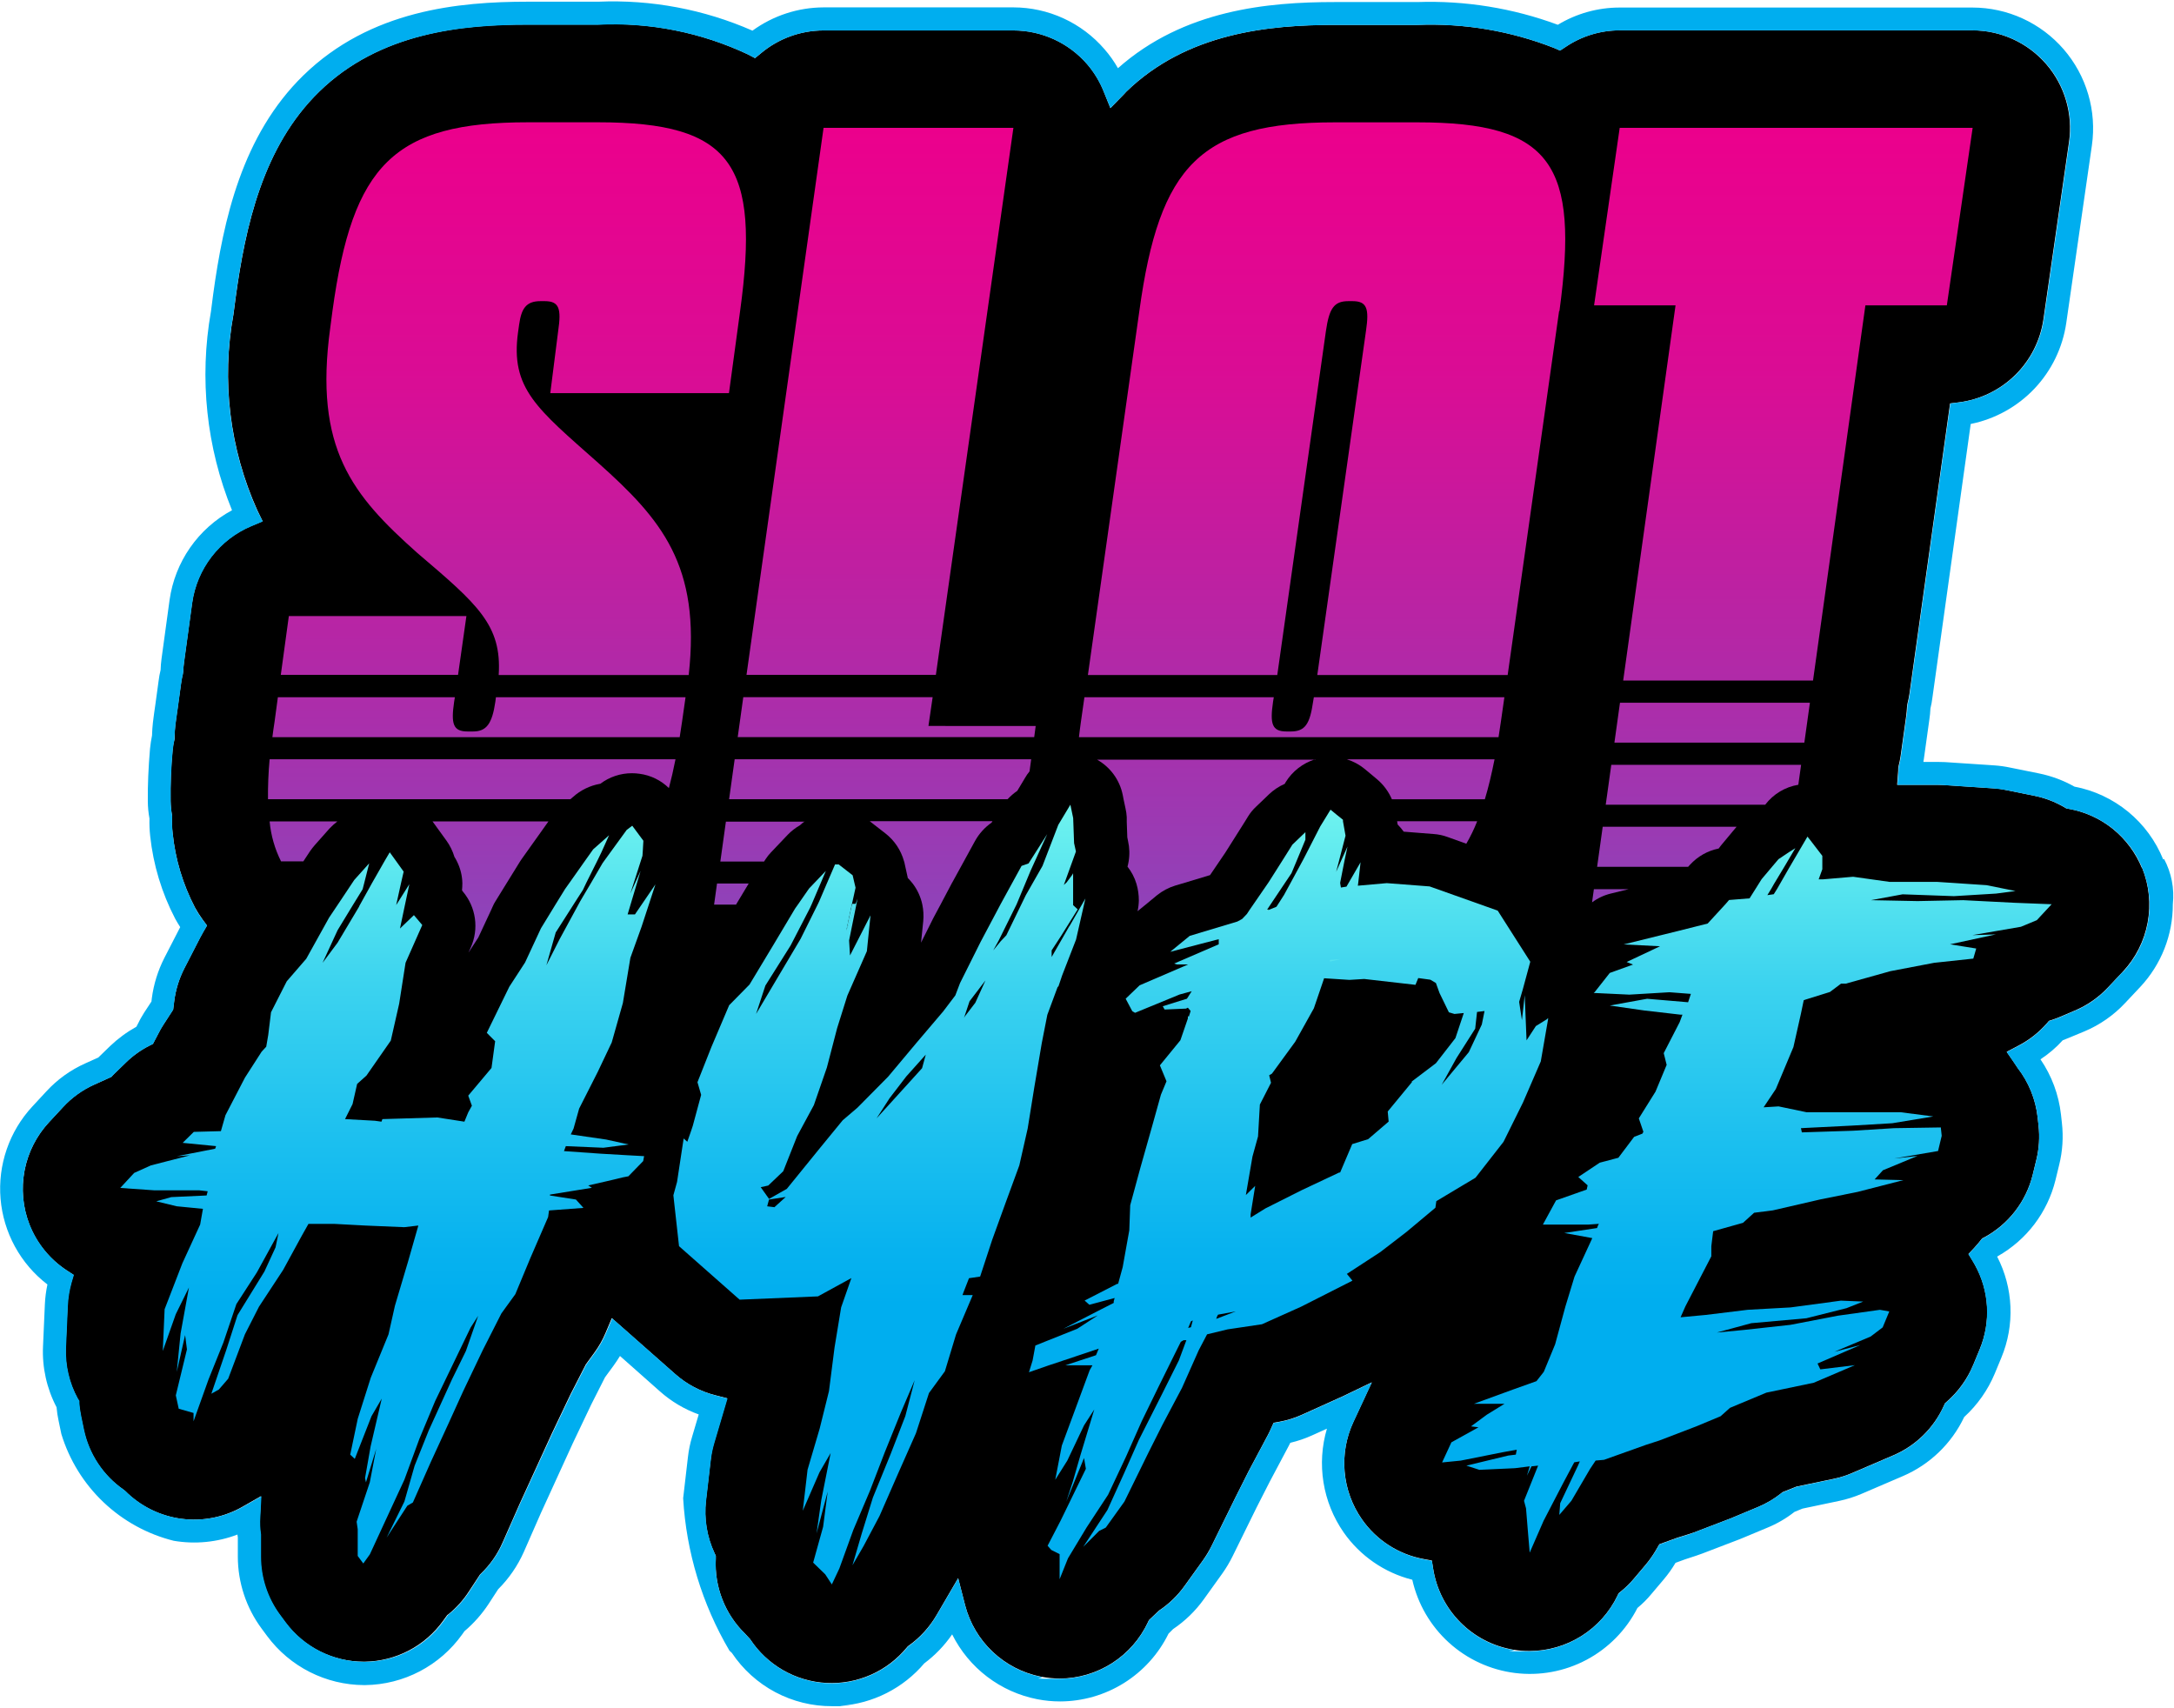 <?xml version="1.0" encoding="UTF-8"?> <svg xmlns="http://www.w3.org/2000/svg" width="1203" height="945" viewBox="0 0 1203 945" fill="none"><path d="M1185.28 480.363C1181.81 471.897 1176.27 464.437 1169.18 458.666C1162.04 452.903 1153.55 449.064 1144.52 447.517L1143.41 447.317L1142.39 446.715C1137.24 443.688 1131.63 441.531 1125.78 440.331L1109.77 437.093C1107.44 436.584 1105.06 436.28 1102.68 436.183L1075.33 434.363C1074.11 434.363 1072.89 434.256 1071.67 434.256H1049.79L1050.39 426.345V425.235L1050.59 423.924C1051.1 421.996 1051.41 420.177 1051.7 418.45L1054.78 396.352C1054.99 394.625 1055.19 392.805 1055.29 390.769L1055.49 389.459C1056 387.531 1056.31 385.711 1056.6 383.984L1079.09 223.225L1083.94 222.623C1095.69 221.14 1106.62 215.846 1115.07 207.552C1123.53 199.259 1129.03 188.422 1130.74 176.701L1144.92 78.472C1146.01 70.806 1145.44 62.994 1143.25 55.567C1141.07 48.139 1137.31 41.269 1132.24 35.42C1127.17 29.571 1120.9 24.881 1113.86 21.667C1106.82 18.453 1099.17 16.79 1091.43 16.79H896.275C885.547 16.783 875.066 20.006 866.194 26.041L863.251 27.969L860.014 26.551C835.885 17.074 810.05 12.726 784.15 13.782H738.458C702.491 13.782 656.784 18.038 623.082 50.884C622.754 51.2 622.45 51.54 622.173 51.902L614.468 59.813L610.815 50.792C608.63 45.196 605.503 40.017 601.569 35.479C596.501 29.621 590.232 24.925 583.188 21.708C576.144 18.491 568.49 16.829 560.747 16.836H455.696C443.064 16.847 430.836 21.295 421.146 29.403L417.802 32.148L413.949 30.113C388.041 17.903 359.54 12.222 330.934 13.566H292.023C256.056 13.566 210.349 17.823 176.647 50.668C145.441 81.078 135.825 125.273 130.416 164.611L129.199 173.863C122.489 210.52 127.084 248.351 142.374 282.332L145.318 288.407L139.03 291.044C130.352 294.657 122.768 300.476 117.029 307.925C111.29 315.374 107.597 324.195 106.314 333.513L101.861 366.05C101.636 367.906 101.467 369.767 101.352 371.632L101.152 372.943C100.684 374.742 100.344 376.571 100.135 378.418L98.316 391.695C97.808 394.933 97.407 398.079 97.006 401.116C96.759 403.272 96.625 405.439 96.606 407.609V408.919C96.033 411.007 95.662 413.145 95.496 415.304C94.602 424.569 94.231 433.877 94.387 443.184C94.437 445.905 94.71 448.618 95.204 451.295V451.896C95.311 451.896 95.204 452.498 95.204 452.498C95.088 455.308 95.191 458.124 95.512 460.918C96.969 475.296 101.153 489.265 107.84 502.075C109.094 504.351 110.484 506.55 112.001 508.66L114.528 512.114L112.401 515.769C111.827 516.73 111.287 517.713 110.783 518.714L101.969 535.846C99.098 541.499 97.212 547.601 96.39 553.888L95.789 558.653L90.211 567.274C89.271 568.702 88.427 570.191 87.683 571.73L84.601 577.605L82.783 578.515C77.934 580.961 73.49 584.139 69.607 587.937L63.443 593.92L62.426 594.938L61.609 595.848L52.194 600.104C45.561 603.012 39.62 607.296 34.764 612.672L27.059 620.984C20.15 628.456 15.476 637.719 13.569 647.718C11.662 657.718 12.598 668.053 16.272 677.546C20.332 687.922 27.516 696.776 36.829 702.882L40.682 705.411L39.372 709.868C38.192 713.959 37.514 718.18 37.353 722.435L36.336 745.566C35.907 755.418 38.182 765.199 42.916 773.848L43.626 775.066V776.485C43.934 778.813 44.226 781.249 44.735 783.578L46.276 790.98C49.093 804.462 56.955 816.357 68.251 824.227L69.16 824.936C77.542 833.367 88.471 838.791 100.25 840.367C112.03 841.942 123.999 839.58 134.299 833.649L144.424 827.866L143.823 839.524C143.673 842.668 143.776 845.819 144.131 848.946V861.282C144.133 872.888 147.86 884.186 154.764 893.511L157.846 897.66C162.879 904.416 169.419 909.904 176.944 913.687C184.47 917.47 192.774 919.442 201.195 919.449H201.796C210.311 919.339 218.68 917.227 226.229 913.284C233.778 909.341 240.295 903.677 245.253 896.75L247.488 893.666L248.197 893.157C252.621 889.557 256.449 885.278 259.539 880.481L265.61 871.229L266.119 870.72C271.195 865.855 275.26 860.032 278.077 853.588L287.693 831.798L305.415 793.077L315.755 771.381L324.169 754.958L329.039 748.265C331.475 744.915 333.512 741.292 335.11 737.471L338.547 729.359L373.497 760.201C379.92 765.919 387.636 769.989 395.981 772.059L402.361 773.678L395.072 798.351C394.163 801.368 393.554 804.467 393.253 807.604L390.618 830.302C389.486 840.256 391.134 850.329 395.38 859.401L396.089 860.82V862.439C395.675 870.142 396.917 877.844 399.729 885.026C402.541 892.208 406.86 898.703 412.393 904.074L415.028 906.912C419.669 913.994 425.91 919.882 433.247 924.103C440.584 928.324 448.81 930.758 457.261 931.208C465.712 931.659 474.15 930.113 481.893 926.696C489.636 923.279 496.467 918.086 501.834 911.538L502.343 910.937L503.051 910.428C509.226 905.972 514.402 900.273 518.246 893.697L530.204 873.218L534.057 888.222C536.638 898.103 541.951 907.054 549.388 914.048C556.824 921.042 566.081 925.795 576.096 927.761C579.47 928.401 582.894 928.741 586.328 928.779C596.603 928.75 606.658 925.799 615.321 920.27C623.983 914.741 630.897 906.863 635.256 897.552L635.764 896.441L641.343 891.168C646.82 887.529 651.592 882.926 655.428 877.582L665.768 863.194C667.5 860.744 669.045 858.166 670.391 855.484L683.659 828.514L690.949 814.018L701.582 794.049C702.183 792.939 702.691 791.813 703.2 790.702L704.741 787.264L708.085 786.662C712.336 785.885 716.476 784.591 720.413 782.807L743.097 772.568L759.108 764.858L748.876 786.847C744.897 795.451 743.242 804.949 744.078 814.392C744.914 823.836 748.21 832.895 753.637 840.665C761.697 852.237 774.009 860.144 787.879 862.655L792.333 863.472L793.042 867.929C794.795 879.142 800.036 889.518 808.02 897.58C816.005 905.641 826.326 910.979 837.516 912.834C840.459 913.325 843.439 913.562 846.423 913.543C856.58 913.515 866.524 910.63 875.121 905.218C883.718 899.806 890.621 892.084 895.042 882.933L895.643 881.622L896.753 880.712C899.371 878.616 901.781 876.271 903.949 873.711L910.637 865.801C912.664 863.382 914.494 860.803 916.108 858.09L918.234 854.436L928.066 850.889L934.554 848.869L937.297 847.959L957.962 840.048C958.471 839.848 958.979 839.648 959.38 839.447L972.756 833.865C977.382 831.95 981.714 829.39 985.623 826.262L986.332 825.661L994.038 822.577L1014.9 818.213C1018.38 817.487 1021.77 816.402 1025.03 814.974L1047.71 805.244C1060.14 799.919 1070.12 790.117 1075.67 777.78L1076.27 776.469L1077.28 775.559C1083.64 770.009 1088.63 763.071 1091.88 755.281L1095.53 746.461C1098.62 739.008 1099.99 730.953 1099.53 722.897C1099.07 714.841 1096.81 706.993 1092.89 699.937C1092.49 699.228 1092.19 698.626 1091.78 698.009L1089.26 693.846L1092.6 690.299C1093.82 688.988 1094.93 687.662 1096.04 686.244L1096.85 685.226L1098.07 684.624C1104.68 681.037 1110.48 676.11 1115.08 670.157C1119.69 664.204 1123 657.357 1124.81 650.051L1126.83 641.739C1128.35 635.543 1128.76 629.127 1128.05 622.787L1127.54 618.161C1126.41 608.236 1122.59 598.808 1116.49 590.898L1116.09 590.296C1115.58 589.463 1115.04 588.651 1114.47 587.86L1110.42 581.985L1116.8 578.639C1122.83 575.514 1128.23 571.282 1132.7 566.163L1133.81 564.852L1135.43 564.344C1136.74 563.943 1137.95 563.434 1139.28 562.925L1148.09 559.178C1155.03 556.249 1161.28 551.899 1166.43 546.409L1174.74 537.589C1181.79 530.031 1186.53 520.615 1188.42 510.45C1190.3 500.285 1189.24 489.793 1185.37 480.209L1185.28 480.363Z" fill="black"></path><path d="M258.09 340.885L253.467 373.422H155.381L159.834 340.885H258.09Z" fill="url(#paint0_linear_1704_127)"></path><path d="M379.353 385.789L377.427 399.266C377.026 402.211 376.518 405.049 376.117 407.887H150.727C151.127 405.049 151.435 402.211 151.944 399.266L153.762 385.789H251.71L251.309 388.225C249.491 400.561 250.708 404.741 258.706 404.741H261.788C269.185 404.741 272.329 400.484 274.116 388.225L274.425 385.789H379.369H379.353Z" fill="url(#paint1_linear_1704_127)"></path><path d="M409.543 172.105L403.379 217.519H304.507L308.868 183.162C310.686 170.826 309.469 166.631 301.471 166.631H299.036C291.038 166.631 288.496 170.887 287.278 179.508L286.677 183.764C282.316 215.083 297.218 226.14 331.151 256.241C365.994 287.359 387.877 312.911 381.096 373.514H275.952C277.77 345.834 264.302 334.392 230.969 306.003C195.11 274.067 173.535 248.33 182.751 181.327L183.968 172.075C195.109 90.978 218.009 67.662 292.148 67.662H331.043C405.182 67.693 420.685 91.009 409.543 172.105Z" fill="url(#paint2_linear_1704_127)"></path><path d="M560.779 70.731L517.876 373.406H413.086L455.727 70.731H560.779Z" fill="url(#paint3_linear_1704_127)"></path><path d="M573.107 401.703L572.29 407.872H408.217L411.299 385.773H516.089L513.762 401.688L573.107 401.703Z" fill="url(#paint4_linear_1704_127)"></path><path d="M832.461 385.789L830.535 399.266C830.134 402.211 829.626 405.049 829.226 407.887H597.039C597.347 405.049 597.747 402.211 598.148 399.266L600.074 385.789H704.865L704.464 388.225C702.646 400.561 703.863 404.741 711.861 404.741H714.296C722.294 404.741 724.836 400.484 726.624 388.225L727.025 385.789H832.369H832.461Z" fill="url(#paint5_linear_1704_127)"></path><path d="M862.742 172.106L834.279 373.515H728.934L755.872 183.147C757.691 170.811 756.472 166.632 748.475 166.632H746.04C738.042 166.632 735.499 170.888 733.711 183.147L706.79 373.515H602L630.463 172.106C641.605 91.009 664.504 67.693 738.643 67.693H784.427C858.581 67.693 873.976 91.009 862.927 172.106H862.742Z" fill="url(#paint6_linear_1704_127)"></path><path d="M1001.53 388.826L998.447 410.924H893.348L896.431 388.826H1001.53Z" fill="url(#paint7_linear_1704_127)"></path><path d="M1091.58 70.731L1077.3 168.96H1032.23L1003.25 376.552H898.202L927.173 168.96H882.098L896.276 70.731H1091.58Z" fill="url(#paint8_linear_1704_127)"></path><path d="M186.679 454.504C185.129 455.709 183.671 457.028 182.318 458.451L174.12 467.704C173.222 468.739 172.378 469.819 171.592 470.942L167.847 476.617H155.519C152.047 469.708 149.903 462.206 149.201 454.504H186.679Z" fill="url(#paint9_linear_1704_127)"></path><path d="M303.49 454.504L288.696 475.291C288.389 475.673 288.116 476.08 287.879 476.509C287.879 476.617 287.679 476.71 287.679 476.818L280.282 488.784L274.21 498.623C273.575 499.597 273.033 500.629 272.592 501.706L271.775 503.526L264.687 518.73L259.216 527.15L260.526 524.205C262.77 519.174 263.552 513.611 262.781 508.156C262.009 502.701 259.716 497.574 256.165 493.364L255.656 492.654C255.764 491.344 255.857 490.018 255.857 488.799C255.784 484.506 254.73 480.286 252.775 476.463C252.38 475.664 251.943 474.887 251.465 474.134C250.509 470.944 249.036 467.933 247.104 465.221L239.398 454.581C239.398 454.581 239.368 454.504 239.26 454.504H303.49Z" fill="url(#paint10_linear_1704_127)"></path><path d="M373.79 420.146C372.681 425.821 371.463 431.095 370.138 436.061C365.73 431.74 360.042 428.965 353.926 428.15C352.518 427.947 351.096 427.843 349.673 427.841C343.348 427.833 337.195 429.896 332.152 433.716H331.951C326.449 434.701 321.329 437.195 317.158 440.918L315.617 442.228H148.292C148.219 434.852 148.522 427.476 149.201 420.131H373.682L373.79 420.146Z" fill="url(#paint11_linear_1704_127)"></path><path d="M414.29 488.877L407.293 500.535H395.15L396.768 488.877H414.29Z" fill="url(#paint12_linear_1704_127)"></path><path d="M445.295 454.504C444.35 455.126 443.467 455.839 442.66 456.632C440.163 458.062 437.88 459.837 435.879 461.905L426.633 471.637C425.579 472.727 424.63 473.914 423.797 475.183L422.781 476.725H398.602L401.684 454.627H445.341L445.295 454.504Z" fill="url(#paint13_linear_1704_127)"></path><path d="M549.16 454.504L548.651 455.214C544.878 457.851 541.758 461.316 539.529 465.345L533.364 476.602L527.076 488.059C527.076 488.167 526.969 488.26 526.876 488.368L526.568 488.969L520.404 500.627L516.551 507.829L516.243 508.43L509.663 521.599L510.881 509.74C511.176 506.648 511.004 503.529 510.372 500.488C509.471 496.252 507.638 492.27 505.009 488.831C504.152 487.757 503.242 486.727 502.281 485.746C502.296 485.505 502.26 485.263 502.174 485.037L500.632 478.036C500.548 477.51 500.414 476.994 500.232 476.493C498.545 470.426 494.958 465.059 489.999 461.181L482.294 455.198C481.986 454.889 481.586 454.689 481.277 454.381H549.083L549.16 454.504Z" fill="url(#paint14_linear_1704_127)"></path><path d="M570.61 420.145L569.701 426.838C568.744 427.973 567.898 429.197 567.174 430.493L562.921 437.587C560.975 438.935 559.177 440.485 557.558 442.213H403.455L406.537 420.115H570.641L570.61 420.145Z" fill="url(#paint15_linear_1704_127)"></path><path d="M727.717 420.146C720.932 422.264 715.141 426.767 711.413 432.823L710.905 433.733C707.69 435.142 704.744 437.098 702.198 439.515L699.362 442.245L695.002 446.408C693.273 448.019 691.775 449.862 690.548 451.883L688.929 454.519L677.989 471.852L674.752 476.617L669.589 484.219L653.795 488.985L650.343 490.002C646.66 491.136 643.224 492.957 640.217 495.369L634.947 499.732L629.477 504.189C629.906 502.259 630.143 500.291 630.185 498.314C630.198 495.183 629.757 492.066 628.876 489.061C627.84 485.599 626.155 482.365 623.914 479.531C624.161 478.633 624.362 477.722 624.515 476.802C625.172 473 625.067 469.106 624.206 465.345L623.805 463.325L623.498 454.704V452.175C623.411 450.502 623.173 448.84 622.789 447.21L621.772 442.445L621.263 439.808C620.434 435.736 618.738 431.891 616.292 428.534C613.846 425.176 610.706 422.383 607.086 420.347H727.933L727.717 420.146Z" fill="url(#paint16_linear_1704_127)"></path><path d="M817.375 454.517C815.692 458.773 813.694 462.897 811.396 466.854L800.963 463.107C798.52 462.21 795.962 461.665 793.366 461.488L776.754 460.177C775.75 458.771 774.631 457.451 773.41 456.229L773.102 454.41H817.375V454.517Z" fill="url(#paint17_linear_1704_127)"></path><path d="M827.021 420.146C825.403 428.258 823.677 435.568 821.658 442.245H770.204C768.351 437.926 765.505 434.105 761.897 431.095L755.209 425.513C752.275 423.104 748.906 421.282 745.285 420.146H826.959H827.021Z" fill="url(#paint18_linear_1704_127)"></path><path d="M886.859 457.541L883.777 479.639H934.122L935.14 478.529C939.343 473.9 944.916 470.739 951.043 469.507C951.444 468.999 951.844 468.398 952.26 467.889L960.966 457.449H886.814L886.859 457.541ZM881.988 492.006L880.973 499.3C884.053 497.003 887.563 495.351 891.296 494.443L901.221 492.006H881.988ZM891.62 423.184L888.539 445.282H976.777C981.258 439.392 987.818 435.437 995.116 434.225L996.657 423.184H891.62Z" fill="url(#paint19_linear_1704_127)"></path><path d="M1197.04 475.599C1192.88 465.294 1186.21 456.2 1177.62 449.151C1169.04 442.102 1158.82 437.325 1147.91 435.258C1141.81 431.819 1135.21 429.358 1128.35 427.964L1112.34 424.726C1109.47 424.116 1106.56 423.708 1103.64 423.508L1076.28 421.688C1074.74 421.688 1073.2 421.58 1071.83 421.58H1064.34C1064.36 421.137 1064.42 420.698 1064.54 420.27L1067.62 398.172C1067.93 396.127 1068.13 394.068 1068.22 392.004C1068.72 390.004 1069.09 387.975 1069.33 385.928L1090.51 234.59C1103.99 231.863 1116.31 225.035 1125.78 215.038C1135.24 205.04 1141.39 192.363 1143.38 178.737L1157.56 80.508C1158.92 71.031 1158.23 61.372 1155.53 52.185C1152.84 42.999 1148.2 34.499 1141.94 27.261C1135.67 20.023 1127.93 14.216 1119.23 10.233C1110.53 6.25 1101.08 4.185 1091.51 4.176H896.275C884.206 4.167 872.365 7.462 862.034 13.706C837.165 4.499 810.743 0.23 784.243 1.138H738.459C701.582 1.138 655.089 5.394 618.629 37.731C616.494 33.971 613.985 30.438 611.139 27.183C604.898 19.952 597.177 14.147 588.499 10.162C579.821 6.176 570.389 4.103 560.84 4.083H455.788C441.628 4.124 427.84 8.629 416.385 16.96C389.546 5.178 360.37 -0.302 331.089 0.938H292.193C253.806 0.938 204.971 5.564 167.894 41.694C133.992 74.741 123.621 121.573 117.95 162.931L116.732 172.353C110.169 209.378 114.208 247.506 128.382 282.332C119.131 287.317 111.183 294.411 105.181 303.04C99.179 311.669 95.291 321.59 93.832 332.002L89.379 364.539C89.105 366.585 88.935 368.645 88.87 370.708C88.372 372.708 88.001 374.737 87.761 376.783L85.942 390.06C85.434 393.299 85.033 396.553 84.632 399.683C84.324 402.012 84.232 404.309 84.124 406.977C83.629 409.388 83.258 411.822 83.014 414.271C82.105 424.911 81.704 434.441 81.797 443.462C81.822 446.623 82.127 449.776 82.706 452.884C82.622 456.133 82.756 459.384 83.107 462.615C84.816 478.546 89.489 494.017 96.884 508.229C97.7 509.848 98.702 511.313 99.719 512.994L90.904 530.126C87.369 537.084 85.04 544.593 84.016 552.331L83.816 554.151L79.763 560.319C78.653 562.139 77.528 563.974 76.681 565.794L75.463 568.122C70.205 571.042 65.337 574.617 60.978 578.762L54.814 584.745L54.413 585.146L47.216 588.385C39.042 592.028 31.7 597.307 25.642 603.898L17.937 612.21C11.602 619.028 6.762 627.096 3.727 635.896C0.691 644.696 -0.474 654.033 0.309 663.31C1.091 672.586 3.802 681.596 8.268 689.763C12.734 697.929 18.857 705.072 26.243 710.732C25.466 714.367 24.992 718.06 24.825 721.773L23.808 744.904C23.262 756.622 25.848 768.274 31.298 778.659C31.511 781.148 31.881 783.62 32.407 786.062L33.948 793.463C38.333 807.849 46.366 820.853 57.266 831.209C68.166 841.565 81.56 848.918 96.144 852.555C107.994 854.572 120.168 853.38 131.402 849.101C131.419 849.579 131.487 850.055 131.603 850.519V861.314C131.626 875.659 136.244 889.619 144.779 901.145L147.861 905.309C154.073 913.667 162.142 920.465 171.43 925.167C180.718 929.869 190.971 932.346 201.38 932.403H202.089C212.614 932.271 222.959 929.66 232.287 924.781C241.614 919.902 249.663 912.893 255.779 904.322L256.996 902.595C262.155 898.23 266.66 893.146 270.372 887.498L275.643 879.387C281.588 873.457 286.394 866.484 289.82 858.816L299.344 837.119L316.973 798.568L327.205 777.071L334.803 762.067L339.426 755.775C340.741 753.945 341.958 752.121 343.078 750.301L365.161 769.87C371.444 775.455 378.735 779.789 386.643 782.638L382.99 794.975C381.866 798.678 381.087 802.477 380.663 806.324L378.028 829.023C379.754 858.773 388.539 887.683 403.656 913.359L404.966 914.576C411.06 923.695 419.316 931.161 428.996 936.309C438.677 941.456 449.48 944.125 460.442 944.076C482.833 944.076 463.524 944.076 465.066 943.876C473.975 943.247 482.67 940.843 490.638 936.804C498.606 932.766 505.687 927.175 511.466 920.359C517.446 915.901 522.652 910.488 526.876 904.337C531.457 913.53 538.087 921.547 546.255 927.768C554.423 933.99 563.911 938.25 573.985 940.221C578.159 941.033 582.401 941.441 586.652 941.439C599.147 941.403 611.383 937.871 621.978 931.245C632.573 924.618 641.106 915.159 646.614 903.936L649.141 901.407C655.72 896.983 661.46 891.422 666.092 884.984L676.417 870.597C678.558 867.577 680.455 864.39 682.088 861.067L695.356 834.097L702.645 819.802L713.186 799.94C713.494 799.431 713.695 798.922 714.003 798.321C718.113 797.367 722.119 796.009 725.961 794.265L734.267 790.518C731.416 800.165 730.767 810.329 732.368 820.26C733.968 830.192 737.777 839.637 743.513 847.898C752.617 860.919 766.102 870.225 781.5 874.113C784.518 887.515 791.594 899.66 801.762 908.892C811.93 918.123 824.696 923.992 838.319 925.699C851.942 927.405 865.76 924.866 877.888 918.427C890.016 911.988 899.865 901.963 906.092 889.719C908.938 887.377 911.549 884.764 913.889 881.916L920.577 874.005C923.031 871.115 925.232 868.019 927.157 864.753L932.428 862.825L938.592 860.805L942.028 859.587L962.693 851.676C963.294 851.476 963.803 851.167 964.42 850.967L977.796 845.384C983.246 843.165 988.36 840.197 992.99 836.564L997.444 834.744L1017.71 830.488C1021.98 829.588 1026.16 828.266 1030.18 826.541L1052.86 816.81C1067.82 810.425 1079.93 798.78 1086.9 784.072C1094.24 777.368 1100.03 769.135 1103.85 759.954L1107.5 751.134C1111.19 742.232 1112.9 732.632 1112.49 723.004C1112.09 713.375 1109.59 703.951 1105.18 695.388C1105.18 695.28 1105.38 695.188 1105.48 695.08C1113.39 690.612 1120.29 684.577 1125.78 677.343C1131.27 670.109 1135.22 661.83 1137.4 653.012L1139.42 644.701C1141.34 637.055 1141.86 629.124 1140.96 621.293L1140.45 616.666C1139.22 605.718 1135.33 595.239 1129.11 586.149C1133.65 583.173 1137.79 579.629 1141.44 575.601L1144.52 574.383L1153.33 570.728C1161.93 567.133 1169.67 561.745 1176.02 554.922L1184.32 546.102C1195.95 533.69 1202.4 517.3 1202.35 500.287C1203.28 491.639 1201.58 482.913 1197.48 475.244L1197.04 475.599ZM1174.65 537.744L1166.45 546.564C1161.32 552.087 1155.07 556.442 1148.11 559.333L1139.3 563.079C1138.04 563.617 1136.75 564.091 1135.44 564.498L1133.82 565.007L1132.71 566.318C1128.26 571.46 1122.86 575.696 1116.81 578.793L1110.43 582.14L1114.48 588.015C1114.99 588.832 1115.59 589.634 1116.1 590.451L1116.5 591.053C1122.65 598.931 1126.48 608.375 1127.54 618.316L1128.05 622.942C1128.76 629.282 1128.35 635.698 1126.83 641.894L1124.79 650.206C1122.98 657.512 1119.67 664.36 1115.07 670.313C1110.46 676.266 1104.67 681.192 1098.06 684.779L1096.84 685.38L1096.02 686.398C1094.93 687.792 1093.78 689.144 1092.59 690.454L1089.24 694.001L1091.77 698.148C1092.18 698.769 1092.55 699.412 1092.88 700.076C1096.76 707.141 1099.02 714.988 1099.47 723.039C1099.93 731.09 1098.58 739.141 1095.51 746.6L1091.86 755.421C1088.66 763.236 1083.66 770.184 1077.27 775.699L1076.25 776.609L1075.65 777.919C1070.13 790.275 1060.14 800.085 1047.7 805.383L1025.01 815.114C1021.74 816.496 1018.35 817.58 1014.89 818.352L994.023 822.716L986.317 825.8L985.609 826.309C981.699 829.437 977.367 831.997 972.741 833.912L959.365 839.494L957.947 840.095L937.282 848.006C936.373 848.314 935.464 848.715 934.554 849.023L928.067 851.044L918.235 854.591L916.108 858.245C914.494 860.958 912.665 863.536 910.638 865.956L903.95 873.866C901.755 876.402 899.348 878.744 896.753 880.867L895.643 881.777L895.042 883.088C890.604 892.225 883.697 899.935 875.104 905.345C866.511 910.755 856.575 913.648 846.423 913.697C825.866 913.697 840.444 913.497 837.516 912.988C826.326 911.133 816.005 905.796 808.021 897.734C800.036 889.673 794.795 879.297 793.042 868.084L792.333 863.627L787.88 862.81C779.796 861.299 772.164 857.959 765.568 853.045C758.972 848.131 753.586 841.772 749.823 834.456C746.059 827.139 744.017 819.058 743.853 810.831C743.689 802.604 745.407 794.448 748.876 786.987L759.109 764.997L743.097 772.707L720.413 782.947C716.476 784.73 712.337 786.025 708.085 786.802L704.741 787.403L703.2 790.842C702.692 791.952 702.183 793.078 701.582 794.188L690.949 814.158L683.66 828.653L670.392 855.624C669.107 858.339 667.558 860.922 665.769 863.334L655.444 877.722C651.608 883.065 646.836 887.668 641.359 891.307L635.78 896.581L635.272 897.691C630.913 907.002 623.999 914.881 615.336 920.41C606.674 925.938 596.619 928.889 586.344 928.918C565.479 928.918 579.456 928.609 576.112 927.9C566.097 925.934 556.84 921.181 549.404 914.187C541.967 907.193 536.653 898.242 534.073 888.362L530.22 873.357L518.262 893.836C514.459 900.409 509.319 906.109 503.175 910.567L502.466 911.076L501.958 911.678C496.591 918.226 489.76 923.418 482.017 926.835C474.274 930.252 465.835 931.798 457.385 931.348C448.934 930.897 440.707 928.463 433.371 924.243C426.034 920.022 419.793 914.133 415.152 907.051L412.516 904.214C406.952 898.861 402.606 892.371 399.774 885.187C396.942 878.002 395.691 870.291 396.105 862.578V860.959L395.503 859.54C391.259 850.468 389.611 840.395 390.742 830.442L393.377 807.742C393.764 804.611 394.408 801.516 395.303 798.491L402.592 773.817L396.212 772.198C387.884 770.086 380.177 766.022 373.729 760.34L338.778 729.499L335.326 737.61C333.728 741.432 331.691 745.054 329.255 748.404L324.385 755.097L315.971 771.52L305.646 793.217L287.925 831.768L278.309 853.557C275.466 859.987 271.405 865.805 266.35 870.689L265.842 871.199L259.863 880.451C256.77 885.246 252.942 889.523 248.521 893.127L247.812 893.728L245.577 896.812C240.64 903.761 234.128 909.442 226.575 913.387C219.021 917.333 210.641 919.432 202.12 919.511H201.519C193.098 919.505 184.794 917.531 177.269 913.749C169.743 909.966 163.204 904.478 158.17 897.722L155.088 893.558C148.184 884.233 144.457 872.935 144.455 861.329V848.993C143.968 845.877 143.834 842.717 144.055 839.571L144.655 827.913L134.531 833.696C123.606 839.92 110.867 842.176 98.471 840.08C87.448 838.186 77.286 832.91 69.392 824.983L68.483 824.274C57.186 816.403 49.325 804.509 46.508 791.027L44.967 783.625C44.479 781.284 44.139 778.915 43.95 776.531V775.113C43.642 774.731 43.369 774.324 43.133 773.895C38.398 765.246 36.123 755.465 36.552 745.613L37.57 722.482C37.78 718.232 38.457 714.017 39.588 709.914L40.898 705.458L36.953 702.929C30.394 698.614 24.855 692.919 20.722 686.241C16.59 679.563 13.964 672.063 13.028 664.265C12.091 656.466 12.867 648.557 15.302 641.09C17.736 633.622 21.77 626.777 27.121 621.03L34.826 612.719C39.749 607.418 45.673 603.147 52.256 600.151L61.671 595.895L62.488 594.985L63.505 593.967L69.669 587.984C73.545 584.177 77.99 580.998 82.845 578.562L84.663 577.652L87.745 571.777C88.562 570.235 89.364 568.693 90.273 567.32L95.851 558.7L96.452 553.935C97.241 547.641 99.129 541.533 102.031 535.893L110.845 518.761C111.354 517.743 111.955 516.741 112.463 515.815L114.59 512.161L112.063 508.815C110.51 506.729 109.119 504.528 107.902 502.23C101.202 489.425 97.017 475.454 95.574 461.072C95.255 458.278 95.152 455.463 95.266 452.653V451.435C94.772 448.758 94.499 446.045 94.449 443.323C94.346 434.017 94.716 424.712 95.558 415.443C95.788 413.299 96.127 411.168 96.575 409.059V407.748C96.683 405.419 96.884 403.291 97.084 401.256C97.485 398.172 97.901 395.088 98.394 391.834L100.212 378.557C100.413 376.83 100.813 375.103 101.229 373.083L101.43 371.772C101.439 369.9 101.609 368.032 101.938 366.19L106.392 333.652C107.712 324.348 111.421 315.545 117.154 308.102C122.888 300.659 130.452 294.83 139.108 291.184L145.395 288.547L142.313 282.471C127.023 248.491 122.427 210.659 129.137 174.003L130.355 164.75C135.717 125.428 145.441 81.232 176.585 50.823C210.319 17.884 256.01 13.721 291.962 13.721H330.858C359.472 12.297 387.996 17.937 413.919 30.144L417.771 32.164L421.115 29.435C430.811 21.335 443.035 16.889 455.665 16.867H560.717C568.459 16.867 576.11 18.532 583.153 21.749C590.196 24.965 596.466 29.659 601.539 35.511C605.424 40.084 608.546 45.254 610.785 50.823L614.437 59.844L622.142 51.934C622.47 51.617 622.774 51.277 623.051 50.916C656.785 17.977 702.476 13.814 738.428 13.814H784.289C810.158 12.764 835.962 17.113 860.061 26.582L863.297 28.001L866.241 26.073C875.113 20.038 885.594 16.814 896.322 16.821H1091.63C1099.37 16.821 1107.02 18.484 1114.06 21.698C1121.1 24.913 1127.37 29.603 1132.44 35.451C1137.51 41.3 1141.27 48.171 1143.45 55.598C1145.64 63.026 1146.21 70.837 1145.12 78.503L1130.94 176.732C1129.23 188.452 1123.72 199.288 1115.27 207.581C1106.82 215.874 1095.89 221.169 1084.14 222.655L1079.27 223.256L1056.79 384.016C1056.54 385.862 1056.17 387.691 1055.68 389.49L1055.48 390.801C1055.47 392.673 1055.3 394.541 1054.97 396.383L1051.89 418.481C1051.64 420.327 1051.26 422.156 1050.78 423.955L1050.58 425.281V426.392L1049.98 434.302H1071.86C1073.08 434.302 1074.29 434.302 1075.51 434.41L1102.87 436.23C1105.19 436.43 1107.63 436.739 1109.95 437.14L1125.97 440.378C1131.82 441.56 1137.44 443.719 1142.58 446.762L1143.59 447.363L1144.7 447.564C1153.74 449.111 1162.23 452.95 1169.36 458.713C1175.14 463.387 1179.9 469.203 1183.33 475.799C1186.77 482.396 1188.81 489.63 1189.32 497.05C1189.83 504.47 1188.81 511.917 1186.32 518.924C1183.83 525.931 1179.91 532.348 1174.83 537.774L1174.65 537.744Z" fill="#00AEEF"></path><path d="M1135.29 500.335L1127.09 509.155L1118.28 512.809L1091.43 517.436L1104.39 517.035L1079.07 522.509L1093.56 524.838L1091.94 530.42L1070.26 532.748L1046.05 537.374L1021.39 544.268H1018.76L1012.59 548.894L999.215 553.058L998.106 553.459L996.565 560.86L992.405 579.365L982.68 602.573L975.899 612.704L984.206 612.195L999.709 615.434H1051.78L1069.81 617.762L1047.11 621.509L1024.92 622.82L996.565 624.239L997.073 626.567L1025.44 625.657L1048.13 624.239L1073.96 623.838L1074.46 628.464L1072.44 636.884L1048.13 641.031L1061.09 639.613L1041.95 647.524L1037.33 652.597L1053.23 652.998L1028 659.49L1007.34 663.654L981.001 669.73L970.66 671.041L964.496 676.623L947.992 681.249L946.975 689.561V695.143L932.597 722.9L929.962 728.883L943.939 727.572L967.131 724.735L990.833 723.424L1018.69 719.677L1031.02 720.185L1021.78 723.84L999.586 729.422L969.089 732.152L950.041 737.318L964.928 735.9L990.756 733.062L1017.09 727.989L1040.28 724.75L1045.45 725.66L1041.79 734.48L1035.11 739.554L1015.07 747.973L1029.45 744.226L1005.75 754.466L1007.29 757.704L1026.43 755.376L1003.64 765.106L977.441 770.58L957.285 779L952.122 783.626L938.746 789.208L918.081 797.119L910.884 799.447L887.584 807.759L882.961 808.16L879.879 812.786L869.538 830.428L862.85 838.23L863.359 831.738L873.19 810.952L874.207 808.623L871.126 809.131L864.961 820.682L854.174 841.469L846.469 859.11L845.452 847.051L844.435 834.576L843.326 830.428L851.123 810.967L847.471 811.368L844.943 816.534L846.485 811.368L838.286 812.385L818.638 813.295L811.441 810.967L834.634 805.384L838.795 804.875L839.304 802.146L831.505 803.565L808.313 808.191L797.988 809.209L803.151 798.06L818.145 789.748L813.985 789.239L822.799 782.747L832.523 776.764H815.571L837.254 768.853L850.214 764.227L854.267 759.061L860.539 743.856L866.21 722.977L871.28 706.353L881.112 685.073L865.608 682.235L883.746 679.506L884.255 678.087L884.764 677.177L879.092 677.578H853.773L861.063 664.193L878.014 658.21L878.522 655.882L873.36 651.256L885.211 643.345L895.535 640.615L904.242 629.065L908.865 627.246L909.374 626.228L906.847 618.826L916.093 604.023L922.257 589.219L920.638 582.726L929.453 565.594L930.995 561.446H929.977L909.821 559.117L890.773 556.389L911.439 552.641L934.122 554.568L935.664 549.942L923.814 549.032L901.623 550.358L882.483 549.449H881.974L882.283 549.14L890.789 538.346L903.656 533.72L900.112 532.301L918.605 523.589L898.448 522.57L928.437 515.169L944.941 511.021L954.865 500.226L956.791 497.99L968.133 497.081L971.585 491.606L974.822 486.441L980.801 479.347L984.144 475.399L989.923 471.544L993.467 469.308L989.322 476.309L987.504 479.393L981.525 489.324L980.215 491.652L977.98 495.308L981.525 494.798L983.451 491.714L989.831 480.565L1000.17 462.924L1001.71 464.851L1008.4 473.564V480.966L1006.38 486.548H1008.91L1025.43 485.13L1045.59 487.967H1071.92L1099.27 489.787L1115.29 493.025L1104.5 494.444L1081.2 495.862L1052.83 494.845L1035.31 498.083L1061.13 498.591L1086.36 498.083L1114.22 499.502L1135.29 500.335Z" fill="url(#paint20_linear_1704_127)"></path><path d="M877.32 796.626L876.812 798.045L879.446 797.135L877.428 796.734L877.32 796.626ZM877.32 796.626L876.812 798.045L879.446 797.135L877.428 796.734L877.32 796.626ZM877.32 796.626L876.812 798.045L879.446 797.135L877.428 796.734L877.32 796.626ZM877.32 796.626L876.812 798.045L879.446 797.135L877.428 796.734L877.32 796.626ZM877.32 796.626L876.812 798.045L879.446 797.135L877.428 796.734L877.32 796.626ZM877.32 796.626L876.812 798.045L879.446 797.135L877.428 796.734L877.32 796.626ZM877.32 796.626L876.812 798.045L879.446 797.135L877.428 796.734L877.32 796.626ZM877.32 796.626L876.812 798.045L879.446 797.135L877.428 796.734L877.32 796.626ZM877.32 796.626L876.812 798.045L879.446 797.135L877.428 796.734L877.32 796.626ZM877.32 796.626L876.812 798.045L879.446 797.135L877.428 796.734L877.32 796.626ZM877.32 796.626L876.812 798.045L879.446 797.135L877.428 796.734L877.32 796.626ZM877.32 796.626L876.812 798.045L879.446 797.135L877.428 796.734L877.32 796.626ZM877.32 796.626L876.812 798.045L879.446 797.135L877.428 796.734L877.32 796.626ZM877.32 796.626L876.812 798.045L879.446 797.135L877.428 796.734L877.32 796.626ZM877.32 796.626L876.812 798.045L879.446 797.135L877.428 796.734L877.32 796.626ZM877.32 796.626L876.812 798.045L879.446 797.135L877.428 796.734L877.32 796.626ZM877.32 796.626L876.812 798.045L879.446 797.135L877.428 796.734L877.32 796.626ZM877.32 796.626L876.812 798.045L879.446 797.135L877.428 796.734L877.32 796.626ZM877.32 796.626L876.812 798.045L879.446 797.135L877.428 796.734L877.32 796.626ZM877.32 796.626L876.812 798.045L879.446 797.135L877.428 796.734L877.32 796.626ZM877.32 796.626L876.812 798.045L879.446 797.135L877.428 796.734L877.32 796.626ZM877.32 796.626L876.812 798.045L879.446 797.135L877.428 796.734L877.32 796.626ZM877.32 796.626L876.812 798.045L879.446 797.135L877.428 796.734L877.32 796.626ZM856.254 563.775C856.28 563.926 856.349 564.065 856.454 564.176V563.59C856.562 563.59 856.254 563.775 856.254 563.775ZM877.32 796.626L876.812 798.045L879.446 797.135L877.428 796.734L877.32 796.626ZM877.32 796.626L876.812 798.045L879.446 797.135L877.428 796.734L877.32 796.626ZM877.32 796.626L876.812 798.045L879.446 797.135L877.428 796.734L877.32 796.626ZM877.32 796.626L876.812 798.045L879.446 797.135L877.428 796.734L877.32 796.626ZM877.32 796.626L876.812 798.045L879.446 797.135L877.428 796.734L877.32 796.626ZM877.32 796.626L876.812 798.045L879.446 797.135L877.428 796.734L877.32 796.626ZM877.32 796.626L876.812 798.045L879.446 797.135L877.428 796.734L877.32 796.626ZM877.32 796.626L876.812 798.045L879.446 797.135L877.428 796.734L877.32 796.626ZM877.32 796.626L876.812 798.045L879.446 797.135L877.428 796.734L877.32 796.626ZM877.32 796.626L876.812 798.045L879.446 797.135L877.428 796.734L877.32 796.626ZM877.32 796.626L876.812 798.045L879.446 797.135L877.428 796.734L877.32 796.626ZM877.32 796.626L876.812 798.045L879.446 797.135L877.428 796.734L877.32 796.626ZM877.32 796.626L876.812 798.045L879.446 797.135L877.428 796.734L877.32 796.626ZM877.32 796.626L876.812 798.045L879.446 797.135L877.428 796.734L877.32 796.626ZM877.32 796.626L876.812 798.045L879.446 797.135L877.428 796.734L877.32 796.626ZM877.32 796.626L876.812 798.045L879.446 797.135L877.428 796.734L877.32 796.626ZM877.32 796.626L876.812 798.045L879.446 797.135L877.428 796.734L877.32 796.626ZM877.32 796.626L876.812 798.045L879.446 797.135L877.428 796.734L877.32 796.626Z" fill="url(#paint21_linear_1704_127)"></path><path d="M347.008 639.212L356.423 639.721L355.915 642.451L347.717 650.871L344.635 651.472L335.727 653.6L325.495 655.929L327.514 657.239L304.321 660.987V661.495L318.699 663.731L322.86 668.357L303.813 669.776L303.304 673.43L293.472 696.13L285.166 716.1L277.461 726.74L267.121 747.11L256.334 769.717L248.135 787.759L238.304 809.147L228.472 831.353L225.39 833.172L213.94 850.814L223.772 830.844L229.443 810.983L237.24 791.522L250.108 763.24L257.813 747.527L264.594 728.066L260.433 734.558L250.601 754.929L240.769 775.299L232.063 796.179L223.756 818.785L214.51 838.755L204.679 860.035L201.026 865.109L197.944 860.945V846.141L197.343 841.993L204.632 820.204L208.177 801.7L202.506 820.204L201.997 817.875L205.079 800.342L211.243 773.881L205.572 783.611L196.326 807.235L193.799 804.906L197.96 785.045L205.156 762.346L214.988 738.32L218.532 722.515L225.821 697.981L231.492 678.118L223.695 679.029L202.013 678.118L185.061 677.209H170.683L167.031 683.701L156.691 702.653L143.315 723.023L135.517 738.336L126.271 762.871L121.109 768.854L116.948 771.182L125.146 747.156L131.434 727.696L146.32 703.563L152.484 690.178L154.102 682.267L142.144 704.056L130.802 721.59L123.605 742.87L115.407 763.24L107.101 786.448V781.823L98.903 779.494L97.284 772.091L103.449 746.648L102.431 738.737L97.808 759.108L99.935 737.827L104.558 712.383L97.269 727.187L90.072 747.557L91.09 724.426L100.921 698.983L110.753 677.594L112.294 668.882L97.808 667.463L86.466 664.719L94.773 662.39L114.328 661.48L114.929 659.151L110.306 658.642H85.496L66.541 657.316L74.246 649.004L83.492 644.841L105.175 639.259L97.885 639.767L119.059 635.605L119.568 634.185L101.075 632.366L107.24 626.29L122.234 625.889L124.761 617.069L135.548 596.281L144.794 581.894L147.322 579.165L148.431 572.672L149.972 560.104L158.679 542.973L169.466 530.513L182.118 507.736L187.897 499.117L194.986 488.476L196.003 486.934L204.309 477.682L201.581 488.476L200.672 492.023L195.309 500.736L186.803 514.722L178.497 532.765L186.803 521.615L198.653 501.753L198.853 501.245L205.942 488.476L209.995 481.383L212.938 476.217L215.666 471.59L219.01 476.217L223.371 482.293L221.954 488.46L219.226 500.798L226.515 489.247L223.572 503.126L221.337 513.766L229.042 506.364L233.665 511.839L224.419 532.717L220.875 555.417L216.252 575.788L202.783 595.141L197.621 599.767L195.093 610.916L190.933 619.228L207.437 620.137L211.089 620.646L211.598 619.228L241.987 618.318L256.981 620.646L259.108 615.48L261.126 611.825L259.108 606.243L271.975 590.931L273.994 576.126L269.371 571.5L281.838 545.964L290.544 532.579L299.359 513.627L307.665 500.042L312.735 491.837L315.263 488.291L323.969 475.955L328.223 469.972L337.037 462.169L332.877 471.421L330.642 476.047L324.478 488.383L322.552 492.439L319.469 497.204L307.511 515.956L302.349 534.106L309.638 519.719L320.98 498.839L322.521 496.202L327.144 488.399L333.431 477.605L334.448 476.186L346.777 459.223L349.859 456.895L356.023 465.206L355.714 470.573L355.514 473.518L348.826 494.398L354.497 481.83L347.3 505.963H351.353L362.695 489.34L354.99 512.856L348.826 529.989L344.665 555.031L338.501 576.821L330.796 593.044L320.471 613.414L317.389 624.455L315.848 627.694L335.404 630.531L347.871 633.26L333.894 635.079L313.105 634.185L312.088 636.931L332.245 638.349L347.008 639.212Z" fill="url(#paint22_linear_1704_127)"></path><path d="M856.272 563.789L849.892 567.737L844.729 575.648L843.712 550.605L842.171 564.483L840.63 554.352L842.649 547.459L846.794 532.146L828.764 503.865L791.086 490.48L788.558 490.28L767.385 488.66L751.374 490.08L751.574 488.66L752.884 477.111L746.196 488.66L745.086 490.588L742.004 491.097L741.603 488.768V488.367L743.93 476.509L745.656 468.398L742.004 476.509L739.37 482.384L740.91 476.509L744.562 462.415L743.145 454.411V453.594C743.037 453.594 736.256 448.012 736.256 448.012L732.404 454.304L730.586 457.249L721.339 475.29L720.738 476.401L714.05 488.737L710.505 495.23L706.345 501.721L702.092 503.448H701.074L710.906 488.753L714.651 483.171L717.486 476.386L722.357 464.62V460.456L715.159 467.35L709.489 476.37L702.292 487.72L701.691 488.629L691.566 503.325L689.948 505.762L687.313 508.506L684.678 509.926L658.342 517.836L647.555 526.656L674.4 519.671V522.508L649.743 533.149L651.284 533.658H657.448L630.603 545.207L622.898 552.61L626.55 559.502L628.092 560.412L652.748 550.281L659.436 548.461L656.801 552.61L643.425 556.773L644.442 558.593L656.292 558.084L657.31 557.575L658.85 559.395L657.834 562.633L657.325 562.124V563.543L653.18 575.601L641.837 589.48L645.49 598.3L642.407 605.703L637.246 624.208L631.081 645.997L625.41 666.876L624.902 680.755L621.249 701.125L618.722 710.377H618.214L600.183 719.63L602.819 721.959L616.796 718.211L616.288 720.031V720.94L609.091 724.595L588.425 735.235L607.473 727.834L596.131 735.235L572.938 744.488L571.397 752.8L569.379 759.291L580.165 755.544L603.867 747.634L608.012 746.215L606.471 749.87L589.52 755.452H604.514L602.973 758.182L594.775 780.387L587.578 799.848L583.926 818.8L590.614 808.159L599.86 788.699L605.531 779.878L597.826 805.323L593.68 819.71L590.028 830.859L599.86 806.741L600.878 812.724L586.9 841.406L579.704 855.285L581.722 857.614L586.345 859.942V873.82L590.969 862.271L601.308 845.138L613.16 827.096L622.991 806.217L631.805 786.355L641.052 767.403L650.884 747.541L653.411 742.467L654.952 741.558H656.492L652.347 752.707L643.102 771.212L630.234 796.656L622.036 815.161L612.789 835.531L599.413 855.902L608.228 847.082L611.88 845.261L622.205 830.874L635.581 803.611L643.286 788.298L654.073 767.927L663.32 747.141L667.943 738.32L679.284 735.575L698.332 732.737L720.014 723.007L748.384 708.62L745.302 704.872L763.794 692.814L778.28 681.664L794.291 668.279L794.8 664.625L816.482 651.656L831.984 631.795L842.772 610.005L852.604 587.306L856.656 563.898V563.296C856.764 563.296 856.456 563.497 856.456 563.497L856.272 563.789ZM659.02 734.387L657.479 734.788L659.02 731.134L660.037 730.625L659.02 734.387ZM672.997 729.761L673.505 728.343L674.014 727.433L683.846 725.613L672.997 729.761ZM781.285 598.794L767.909 615.017L768.417 620.599L757.076 630.329L748.261 633.059L741.573 648.772H741.064L720.399 658.503L700.243 668.634L692.044 673.707V671.888L694.571 656.175L689.409 661.248L693.062 639.967L696.143 628.818L697.161 611.177L703.324 599.118L702.307 594.97L703.848 594.06L716.716 576.419L727.041 557.914L732.712 541.291L746.689 542.2L754.887 541.692L783.257 544.93L784.799 541.183L791.486 542.093L794.569 543.912L796.587 549.495L801.75 560.135L804.832 561.045L809.994 560.536L805.371 574.415L794.584 588.293L781.208 598.425L781.285 598.794ZM819.98 566.859L812.784 582.171L797.789 600.213L805.988 585.409L816.313 569.186L817.329 559.934L821.475 559.425L819.98 566.859Z" fill="url(#paint23_linear_1704_127)"></path><path d="M701.166 503.279L700.766 503.881L702.184 503.279H701.166ZM735.917 531.16V532.07L742.081 530.651L735.917 531.16ZM735.917 531.16V532.07L742.081 530.651L735.917 531.16ZM735.917 531.16V532.07L742.081 530.651L735.917 531.16ZM735.917 531.16V532.07L742.081 530.651L735.917 531.16ZM701.166 503.279L700.766 503.881L702.184 503.279H701.166ZM735.917 531.16V532.07L742.081 530.651L735.917 531.16ZM735.917 531.16V532.07L742.081 530.651L735.917 531.16ZM701.166 503.279L700.766 503.881L702.184 503.279H701.166ZM735.917 531.16V532.07L742.081 530.651L735.917 531.16ZM735.917 531.16V532.07L742.081 530.651L735.917 531.16ZM701.166 503.279L700.766 503.881L702.184 503.279H701.166ZM735.917 531.16V532.07L742.081 530.651L735.917 531.16ZM735.917 531.16V532.07L742.081 530.651L735.917 531.16ZM701.166 503.279L700.766 503.881L702.184 503.279H701.166ZM735.917 531.16V532.07L742.081 530.651L735.917 531.16ZM735.917 531.16V532.07L742.081 530.651L735.917 531.16ZM701.166 503.279L700.766 503.881L702.184 503.279H701.166ZM735.917 531.16V532.07L742.081 530.651L735.917 531.16ZM735.917 531.16V532.07L742.081 530.651L735.917 531.16ZM701.166 503.279L700.766 503.881L702.184 503.279H701.166ZM735.917 531.16V532.07L742.081 530.651L735.917 531.16ZM735.917 531.16V532.07L742.081 530.651L735.917 531.16ZM701.166 503.279L700.766 503.881L702.184 503.279H701.166ZM882.191 549.094L881.883 549.403H882.391C882.338 549.292 882.27 549.188 882.191 549.094ZM701.166 503.279L700.766 503.881L702.184 503.279H701.166ZM735.917 531.16V532.07L742.081 530.651L735.917 531.16ZM701.166 503.279L700.766 503.881L702.184 503.279H701.166ZM735.917 531.16V532.07L742.081 530.651L735.917 531.16ZM735.917 531.16V532.07L742.081 530.651L735.917 531.16ZM701.166 503.279L700.766 503.881L702.184 503.279H701.166ZM735.917 531.16V532.07L742.081 530.651L735.917 531.16ZM735.917 531.16V532.07L742.081 530.651L735.917 531.16ZM701.166 503.279L700.766 503.881L702.184 503.279H701.166ZM735.917 531.16V532.07L742.081 530.651L735.917 531.16ZM735.917 531.16V532.07L742.081 530.651L735.917 531.16ZM701.166 503.279L700.766 503.881L702.184 503.279H701.166ZM735.917 531.16V532.07L742.081 530.651L735.917 531.16ZM735.917 531.16V532.07L742.081 530.651L735.917 531.16ZM701.166 503.279L700.766 503.881L702.184 503.279H701.166ZM735.917 531.16V532.07L742.081 530.651L735.917 531.16ZM735.917 531.16V532.07L742.081 530.651L735.917 531.16ZM701.166 503.279L700.766 503.881L702.184 503.279H701.166ZM735.917 531.16V532.07L742.081 530.651L735.917 531.16ZM735.917 531.16V532.07L742.081 530.651L735.917 531.16Z" fill="url(#paint24_linear_1704_127)"></path><path d="M591.769 512.393L581.937 529.525V525.87L587.099 517.96L596.345 503.156L593.818 500.828V483.186L593.309 484.096L590.227 488.244L588.686 489.663L595.374 471.158L594.357 466.532L593.848 452.654L592.307 445.252L585.619 456.4L576.882 479.115L567.635 495.338L556.848 517.544L553.767 520.782L549.621 525.855L552.703 520.273L562.535 500.411L570.24 481.907L579.486 461.536L569.161 477.758L565.293 479.115L560.131 488.538L553.751 500.195L552.934 501.737L542.61 521.198L531.267 543.897L528.632 550.79L521.945 559.61L506.95 577.252L491.448 595.757L474.496 612.889L466.298 619.89L453.43 635.604L435.4 657.809L425.568 663.392L420.945 656.899L425.107 655.989L433.413 648.078L441.118 628.618L450.364 611.485L457.56 590.699L463.232 568.909L468.902 550.868L479.69 526.333L481.708 506.471L470.366 528.677L469.858 520.365L473.911 500.319L474.512 497.234L473.402 500.319L468.332 514.814L471.414 500.319L473.433 491.19L472.832 488.661L471.814 484.297L464.109 478.313H462.076L457.622 488.661L453.369 498.592L452.551 500.319L443.028 519.471L430.7 540.258L418.372 561.045L423.534 545.331L437.512 523.126L448.298 502.246L449.208 500.226L454.17 488.568L457.005 481.876L450.625 488.568L447.682 491.652L441.703 500.273L439.977 502.709L428.127 522.57L414.751 544.776L403.486 556.218L393.654 579.349L385.949 598.81L387.982 605.811L383.359 622.944L382.451 625.688L380.324 631.764L378.305 629.944L374.653 653.969L372.619 661.371L373.22 666.846L375.747 689.545L409.28 719.137L452.629 717.318L471.121 707.186L465.45 723.408L461.798 745.614L458.716 769.747L453.553 790.534L446.866 813.233L444.23 835.932L453.476 814.652L459.64 804.011L454.478 829.965L451.843 848.47L458.007 825.339L455.479 844.799L449.963 864.63L456.651 871.122L460.304 876.705L464.464 867.884L472.169 846.603L481.416 824.815L489.613 803.534L498.428 781.744L506.134 763.703L500.971 783.564L492.865 804.489L483.033 828.608L476.869 848.47L471.707 866.111L477.871 855.47L486.686 838.847L497.026 815.223L506.858 793.017L514.054 770.811L522.869 758.752L529.033 738.382L538.279 716.593H532.608L533.117 715.173L536.199 707.263L542.362 706.354L549.051 685.982L556.247 666.121L564.045 644.841L568.668 624.47L572.32 601.77L576.465 577.236L579.548 561.523L585.218 546.211L585.727 545.701L587.746 539.718L595.451 519.857L600.614 497.157L591.799 512.47L591.769 512.393ZM428.682 667.987L424.521 667.478L425.537 663.73L434.784 662.312L428.62 667.894L428.682 667.987ZM510.233 591.053L503.544 598.455L485.052 618.826L492.249 607.676L501.495 595.618L512.282 583.559L510.264 590.961L510.233 591.053ZM539.605 554.969L533.933 562.371L533.425 563.281L536.506 554.028L545.321 542.479L539.651 554.954L539.605 554.969Z" fill="url(#paint25_linear_1704_127)"></path><path d="M471.63 500.227H473.556L468.395 514.722L471.63 500.227Z" fill="url(#paint26_linear_1704_127)"></path><path d="M471.569 500.227L468.486 514.722L473.557 500.227H471.569ZM471.569 500.227L468.486 514.722L473.557 500.227H471.569ZM471.569 500.227L468.486 514.722L473.557 500.227H471.569ZM471.569 500.227L468.486 514.722L473.557 500.227H471.569ZM471.569 500.227L468.486 514.722L473.557 500.227H471.569ZM471.569 500.227L468.486 514.722L473.557 500.227H471.569ZM471.569 500.227L468.486 514.722L473.557 500.227H471.569ZM471.569 500.227L468.486 514.722L473.557 500.227H471.569ZM471.569 500.227L468.486 514.722L473.557 500.227H471.569Z" fill="url(#paint27_linear_1704_127)"></path><defs><linearGradient id="paint0_linear_1704_127" x1="206.735" y1="68.516" x2="206.735" y2="550.913" gradientUnits="userSpaceOnUse"><stop stop-color="#EC008C"></stop><stop offset="0.3" stop-color="#D90D95"></stop><stop offset="0.7" stop-color="#A830AC"></stop><stop offset="1" stop-color="#834BBF"></stop></linearGradient><linearGradient id="paint1_linear_1704_127" x1="265.048" y1="68.514" x2="265.048" y2="550.901" gradientUnits="userSpaceOnUse"><stop stop-color="#EC008C"></stop><stop offset="0.3" stop-color="#D90D95"></stop><stop offset="0.7" stop-color="#A830AC"></stop><stop offset="1" stop-color="#834BBF"></stop></linearGradient><linearGradient id="paint2_linear_1704_127" x1="296.706" y1="68.58" x2="296.706" y2="550.908" gradientUnits="userSpaceOnUse"><stop stop-color="#EC008C"></stop><stop offset="0.3" stop-color="#D90D95"></stop><stop offset="0.7" stop-color="#A830AC"></stop><stop offset="1" stop-color="#834BBF"></stop></linearGradient><linearGradient id="paint3_linear_1704_127" x1="486.932" y1="68.612" x2="486.932" y2="550.774" gradientUnits="userSpaceOnUse"><stop stop-color="#EC008C"></stop><stop offset="0.3" stop-color="#D90D95"></stop><stop offset="0.7" stop-color="#A830AC"></stop><stop offset="1" stop-color="#834BBF"></stop></linearGradient><linearGradient id="paint4_linear_1704_127" x1="490.662" y1="68.485" x2="490.662" y2="550.893" gradientUnits="userSpaceOnUse"><stop stop-color="#EC008C"></stop><stop offset="0.3" stop-color="#D90D95"></stop><stop offset="0.7" stop-color="#A830AC"></stop><stop offset="1" stop-color="#834BBF"></stop></linearGradient><linearGradient id="paint5_linear_1704_127" x1="714.75" y1="68.514" x2="714.75" y2="550.901" gradientUnits="userSpaceOnUse"><stop stop-color="#EC008C"></stop><stop offset="0.3" stop-color="#D90D95"></stop><stop offset="0.7" stop-color="#A830AC"></stop><stop offset="1" stop-color="#834BBF"></stop></linearGradient><linearGradient id="paint6_linear_1704_127" x1="733.806" y1="68.611" x2="733.806" y2="550.891" gradientUnits="userSpaceOnUse"><stop stop-color="#EC008C"></stop><stop offset="0.3" stop-color="#D90D95"></stop><stop offset="0.7" stop-color="#A830AC"></stop><stop offset="1" stop-color="#834BBF"></stop></linearGradient><linearGradient id="paint7_linear_1704_127" x1="947.438" y1="68.524" x2="947.438" y2="550.911" gradientUnits="userSpaceOnUse"><stop stop-color="#EC008C"></stop><stop offset="0.3" stop-color="#D90D95"></stop><stop offset="0.7" stop-color="#A830AC"></stop><stop offset="1" stop-color="#834BBF"></stop></linearGradient><linearGradient id="paint8_linear_1704_127" x1="986.841" y1="68.59" x2="986.841" y2="550.87" gradientUnits="userSpaceOnUse"><stop stop-color="#EC008C"></stop><stop offset="0.3" stop-color="#D90D95"></stop><stop offset="0.7" stop-color="#A830AC"></stop><stop offset="1" stop-color="#834BBF"></stop></linearGradient><linearGradient id="paint9_linear_1704_127" x1="167.94" y1="68.226" x2="167.94" y2="550.963" gradientUnits="userSpaceOnUse"><stop stop-color="#EC008C"></stop><stop offset="0.3" stop-color="#D90D95"></stop><stop offset="0.7" stop-color="#A830AC"></stop><stop offset="1" stop-color="#834BBF"></stop></linearGradient><linearGradient id="paint10_linear_1704_127" x1="271.311" y1="68.679" x2="271.311" y2="550.833" gradientUnits="userSpaceOnUse"><stop stop-color="#EC008C"></stop><stop offset="0.3" stop-color="#D90D95"></stop><stop offset="0.7" stop-color="#A830AC"></stop><stop offset="1" stop-color="#834BBF"></stop></linearGradient><linearGradient id="paint11_linear_1704_127" x1="261.036" y1="68.494" x2="261.036" y2="550.881" gradientUnits="userSpaceOnUse"><stop stop-color="#EC008C"></stop><stop offset="0.3" stop-color="#D90D95"></stop><stop offset="0.7" stop-color="#A830AC"></stop><stop offset="1" stop-color="#834BBF"></stop></linearGradient><linearGradient id="paint12_linear_1704_127" x1="404.663" y1="68.489" x2="404.663" y2="550.919" gradientUnits="userSpaceOnUse"><stop stop-color="#EC008C"></stop><stop offset="0.3" stop-color="#D90D95"></stop><stop offset="0.7" stop-color="#A830AC"></stop><stop offset="1" stop-color="#834BBF"></stop></linearGradient><linearGradient id="paint13_linear_1704_127" x1="421.878" y1="68.129" x2="421.878" y2="550.986" gradientUnits="userSpaceOnUse"><stop stop-color="#EC008C"></stop><stop offset="0.3" stop-color="#D90D95"></stop><stop offset="0.7" stop-color="#A830AC"></stop><stop offset="1" stop-color="#834BBF"></stop></linearGradient><linearGradient id="paint14_linear_1704_127" x1="515.151" y1="68.412" x2="515.151" y2="550.907" gradientUnits="userSpaceOnUse"><stop stop-color="#EC008C"></stop><stop offset="0.3" stop-color="#D90D95"></stop><stop offset="0.7" stop-color="#A830AC"></stop><stop offset="1" stop-color="#834BBF"></stop></linearGradient><linearGradient id="paint15_linear_1704_127" x1="487.048" y1="68.478" x2="487.048" y2="550.866" gradientUnits="userSpaceOnUse"><stop stop-color="#EC008C"></stop><stop offset="0.3" stop-color="#D90D95"></stop><stop offset="0.7" stop-color="#A830AC"></stop><stop offset="1" stop-color="#834BBF"></stop></linearGradient><linearGradient id="paint16_linear_1704_127" x1="667.268" y1="68.429" x2="667.268" y2="550.916" gradientUnits="userSpaceOnUse"><stop stop-color="#EC008C"></stop><stop offset="0.3" stop-color="#D90D95"></stop><stop offset="0.7" stop-color="#A830AC"></stop><stop offset="1" stop-color="#834BBF"></stop></linearGradient><linearGradient id="paint17_linear_1704_127" x1="795.194" y1="66.108" x2="795.194" y2="551.507" gradientUnits="userSpaceOnUse"><stop stop-color="#EC008C"></stop><stop offset="0.3" stop-color="#D90D95"></stop><stop offset="0.7" stop-color="#A830AC"></stop><stop offset="1" stop-color="#834BBF"></stop></linearGradient><linearGradient id="paint18_linear_1704_127" x1="786.072" y1="68.495" x2="786.072" y2="550.903" gradientUnits="userSpaceOnUse"><stop stop-color="#EC008C"></stop><stop offset="0.3" stop-color="#D90D95"></stop><stop offset="0.7" stop-color="#A830AC"></stop><stop offset="1" stop-color="#834BBF"></stop></linearGradient><linearGradient id="paint19_linear_1704_127" x1="938.815" y1="68.556" x2="938.815" y2="550.907" gradientUnits="userSpaceOnUse"><stop stop-color="#EC008C"></stop><stop offset="0.3" stop-color="#D90D95"></stop><stop offset="0.7" stop-color="#A830AC"></stop><stop offset="1" stop-color="#834BBF"></stop></linearGradient><linearGradient id="paint20_linear_1704_127" x1="966.638" y1="425.682" x2="966.638" y2="721.633" gradientUnits="userSpaceOnUse"><stop stop-color="#82FFEF"></stop><stop offset="0.1" stop-color="#6AF0EF"></stop><stop offset="0.4" stop-color="#3CD3EF"></stop><stop offset="0.7" stop-color="#1BBFEF"></stop><stop offset="0.9" stop-color="#07B2EF"></stop><stop offset="1" stop-color="#00AEEF"></stop></linearGradient><linearGradient id="paint21_linear_1704_127" x1="867.804" y1="425.73" x2="867.804" y2="721.847" gradientUnits="userSpaceOnUse"><stop stop-color="#82FFEF"></stop><stop offset="0.1" stop-color="#6AF0EF"></stop><stop offset="0.4" stop-color="#3CD3EF"></stop><stop offset="0.7" stop-color="#1BBFEF"></stop><stop offset="0.9" stop-color="#07B2EF"></stop><stop offset="1" stop-color="#00AEEF"></stop></linearGradient><linearGradient id="paint22_linear_1704_127" x1="214.618" y1="425.87" x2="214.618" y2="721.826" gradientUnits="userSpaceOnUse"><stop stop-color="#82FFEF"></stop><stop offset="0.1" stop-color="#6AF0EF"></stop><stop offset="0.4" stop-color="#3CD3EF"></stop><stop offset="0.7" stop-color="#1BBFEF"></stop><stop offset="0.9" stop-color="#07B2EF"></stop><stop offset="1" stop-color="#00AEEF"></stop></linearGradient><linearGradient id="paint23_linear_1704_127" x1="713.029" y1="425.87" x2="713.029" y2="721.807" gradientUnits="userSpaceOnUse"><stop stop-color="#82FFEF"></stop><stop offset="0.1" stop-color="#6AF0EF"></stop><stop offset="0.4" stop-color="#3CD3EF"></stop><stop offset="0.7" stop-color="#1BBFEF"></stop><stop offset="0.9" stop-color="#07B2EF"></stop><stop offset="1" stop-color="#00AEEF"></stop></linearGradient><linearGradient id="paint24_linear_1704_127" x1="791.578" y1="505.816" x2="791.578" y2="610.24" gradientUnits="userSpaceOnUse"><stop stop-color="#82FFEF"></stop><stop offset="0.1" stop-color="#6AF0EF"></stop><stop offset="0.4" stop-color="#3CD3EF"></stop><stop offset="0.7" stop-color="#1BBFEF"></stop><stop offset="0.9" stop-color="#07B2EF"></stop><stop offset="1" stop-color="#00AEEF"></stop></linearGradient><linearGradient id="paint25_linear_1704_127" x1="486.388" y1="425.837" x2="486.388" y2="721.813" gradientUnits="userSpaceOnUse"><stop stop-color="#82FFEF"></stop><stop offset="0.1" stop-color="#6AF0EF"></stop><stop offset="0.4" stop-color="#3CD3EF"></stop><stop offset="0.7" stop-color="#1BBFEF"></stop><stop offset="0.9" stop-color="#07B2EF"></stop><stop offset="1" stop-color="#00AEEF"></stop></linearGradient><linearGradient id="paint26_linear_1704_127" x1="471.027" y1="425.72" x2="471.027" y2="721.818" gradientUnits="userSpaceOnUse"><stop stop-color="#82FFEF"></stop><stop offset="0.1" stop-color="#6AF0EF"></stop><stop offset="0.4" stop-color="#3CD3EF"></stop><stop offset="0.7" stop-color="#1BBFEF"></stop><stop offset="0.9" stop-color="#07B2EF"></stop><stop offset="1" stop-color="#00AEEF"></stop></linearGradient><linearGradient id="paint27_linear_1704_127" x1="471.022" y1="425.72" x2="471.022" y2="721.818" gradientUnits="userSpaceOnUse"><stop stop-color="#82FFEF"></stop><stop offset="0.1" stop-color="#6AF0EF"></stop><stop offset="0.4" stop-color="#3CD3EF"></stop><stop offset="0.7" stop-color="#1BBFEF"></stop><stop offset="0.9" stop-color="#07B2EF"></stop><stop offset="1" stop-color="#00AEEF"></stop></linearGradient></defs></svg> 